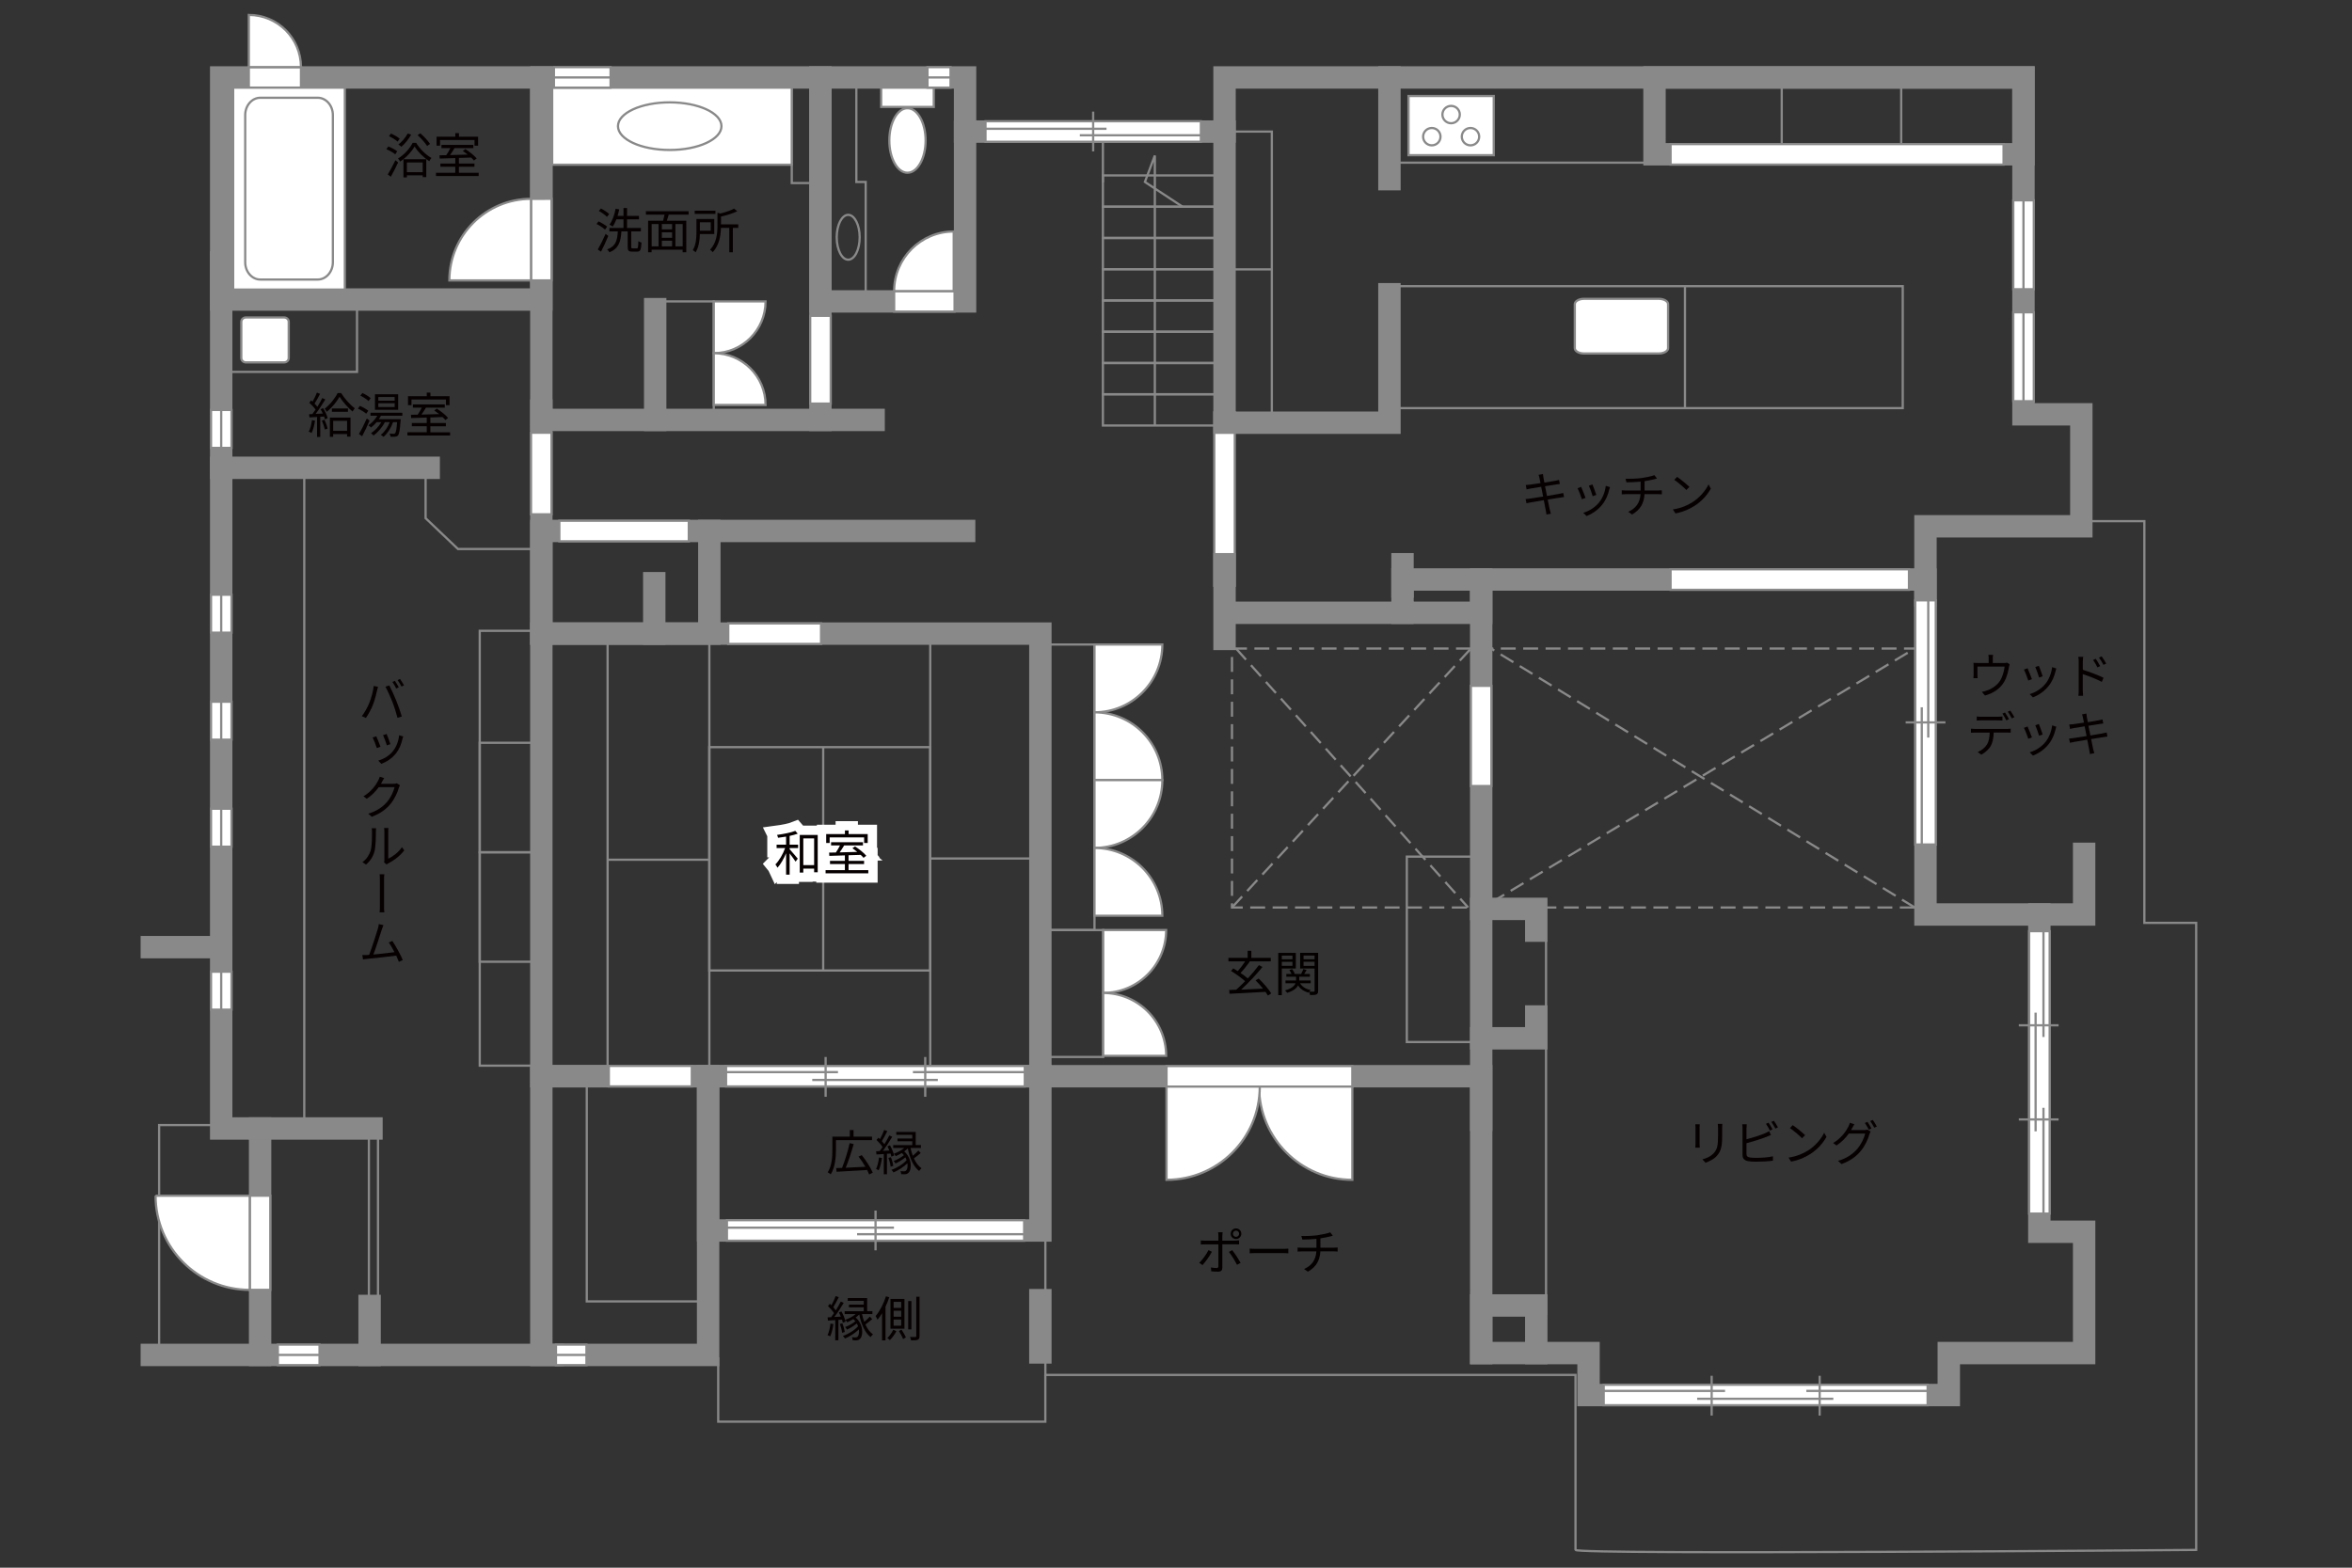<?xml version="1.0" encoding="UTF-8"?><svg xmlns="http://www.w3.org/2000/svg" viewBox="0 0 630 420"><rect x="0" y="0" width="630" height="420" fill="#333333" stroke="none"/><defs><style>.cls-1,.cls-2,.cls-3,.cls-4,.cls-5,.cls-6{fill:none;}.cls-7{fill:#040000;}.cls-8{fill:#060001;}.cls-2{stroke-dasharray:0 0 4 2;}.cls-2,.cls-9,.cls-10,.cls-4,.cls-5{stroke-width:.6px;}.cls-2,.cls-10,.cls-5,.cls-6{stroke:#898989;}.cls-9,.cls-10{fill:#fff;}.cls-9,.cls-4{stroke:#888988;}.cls-3{stroke:#fff;stroke-width:5px;}.cls-6{stroke-linecap:square;stroke-width:6px;}</style></defs><g id="kan"><rect class="cls-5" x="176.88" y="80.75" width="14.31" height="30.75"/><rect class="cls-5" x="295.42" y="105.62" width="31.17" height="8.38"/><rect class="cls-5" x="295.42" y="97.25" width="31.17" height="8.38"/><rect class="cls-5" x="295.42" y="88.88" width="31.17" height="8.38"/><rect class="cls-5" x="295.42" y="80.5" width="31.17" height="8.38"/><rect class="cls-5" x="295.42" y="72.12" width="31.17" height="8.38"/><rect class="cls-5" x="295.42" y="63.75" width="31.17" height="8.38"/><rect class="cls-5" x="295.42" y="55.38" width="31.17" height="8.38"/><rect class="cls-5" x="295.42" y="47" width="31.17" height="8.38"/><line class="cls-5" x1="295.42" y1="48.83" x2="295.42" y2="35.25"/><polyline class="cls-5" points="309.33 114 309.33 41.67 306.67 48.75 316.75 55.38"/><rect class="cls-5" x="326.17" y="35.25" width="14.5" height="78"/><line class="cls-5" x1="340.67" y1="72.17" x2="326.17" y2="72.17"/><line class="cls-5" x1="441.17" y1="43.58" x2="370.33" y2="43.58"/><rect class="cls-5" x="374.33" y="76.67" width="135.33" height="32.67"/><line class="cls-5" x1="451.33" y1="76.67" x2="451.33" y2="109.33"/><rect class="cls-5" x="376.83" y="229.5" width="19.92" height="49.67"/><line class="cls-5" x1="414.12" y1="251.88" x2="414.12" y2="352.33"/><path class="cls-5" d="m558.88,139.62h15.5v107.62h13.88v168s-166.25,1.38-166.25,0v-46.88h-142v-36.12"/><polyline class="cls-5" points="280 368.38 280 380.88 192.38 380.88 192.38 363.67"/><rect class="cls-5" x="157.17" y="288.33" width="32.5" height="60.33"/><line class="cls-5" x1="162.75" y1="169.75" x2="162.75" y2="288.33"/><rect class="cls-5" x="190" y="169.75" width="59.17" height="118.58"/><rect class="cls-5" x="190" y="200.17" width="59.17" height="59.83"/><line class="cls-5" x1="220.5" y1="200.17" x2="220.5" y2="260"/><line class="cls-5" x1="249.17" y1="230" x2="278.67" y2="230"/><line class="cls-5" x1="190" y1="230.33" x2="162.75" y2="230.33"/><rect class="cls-5" x="278.67" y="249.17" width="16.83" height="34"/><rect class="cls-5" x="278.67" y="172.67" width="14.5" height="76.5"/><rect class="cls-2" x="330" y="173.75" width="185.75" height="69.38"/><line class="cls-2" x1="330" y1="243.12" x2="394" y2="173.75"/><line class="cls-2" x1="331.08" y1="173.75" x2="393.25" y2="243.12"/><line class="cls-2" x1="399.5" y1="241.75" x2="512.88" y2="173.75"/><line class="cls-2" x1="512.88" y1="243.12" x2="399.38" y2="173.75"/><rect class="cls-5" x="128.5" y="169" width="16.5" height="116.5"/><rect class="cls-5" x="128.5" y="228.33" width="16.33" height="29.33"/><rect class="cls-5" x="128.5" y="199" width="16.33" height="29.33"/><line class="cls-5" x1="81.5" y1="125.33" x2="81.5" y2="302.33"/><polyline class="cls-5" points="58.33 301.42 42.62 301.42 42.62 364.5"/><rect class="cls-5" x="98.81" y="303.56" width="2.44" height="44.06"/><polyline class="cls-5" points="114 126.75 114 138.83 122.67 147.08 143.33 147.08"/><rect class="cls-5" x="59.25" y="80.25" width="36.38" height="19.38"/><rect class="cls-5" x="212.08" y="21.92" width="7.67" height="27.12"/><rect class="cls-5" x="477.25" y="20.75" width="32" height="20.58"/></g><g id="_外壁"><polygon class="cls-10" points="325.25 156.92 325.25 110.5 330.75 110.5 330.75 156.92 325.25 156.92 325.25 156.92"/><rect class="cls-6" x="59.25" y="20.75" width="85.75" height="59.5"/><rect class="cls-6" x="145" y="20.75" width="74.75" height="91.75"/><rect class="cls-6" x="219.75" y="20.75" width="38.75" height="60"/><line class="cls-6" x1="219.75" y1="112.5" x2="234" y2="112.5"/><line class="cls-6" x1="145" y1="110" x2="145" y2="169.75"/><rect class="cls-6" x="145" y="142.25" width="45" height="27.5"/><line class="cls-6" x1="190" y1="142.25" x2="258.25" y2="142.25"/><line class="cls-6" x1="175.25" y1="156.25" x2="175.25" y2="169.75"/><rect class="cls-6" x="145" y="169.75" width="133.67" height="118.58"/><rect class="cls-6" x="189.67" y="288.33" width="89" height="41.33"/><rect class="cls-6" x="145" y="288.33" width="44.67" height="74.67"/><line class="cls-6" x1="278.67" y1="348.33" x2="278.67" y2="362.33"/><line class="cls-6" x1="148" y1="363" x2="40.67" y2="363"/><polyline class="cls-6" points="69.67 363 69.67 302.33 59.25 302.33 59.25 70.33"/><line class="cls-6" x1="114.83" y1="125.33" x2="59.25" y2="125.33"/><line class="cls-6" x1="40.67" y1="253.75" x2="59.25" y2="253.75"/><line class="cls-6" x1="99" y1="349.88" x2="99" y2="363"/><line class="cls-6" x1="69.67" y1="302.33" x2="99.5" y2="302.33"/><polyline class="cls-6" points="268.5 288.33 396.75 288.33 396.75 362.5"/><rect class="cls-6" x="396.75" y="349.75" width="14.75" height="12.75"/><polyline class="cls-6" points="411.5 362.5 425.5 362.5 425.5 373.75 522 373.75 522 362.5 558.25 362.5 558.25 330 546.25 330 546.25 245 558.25 245 558.25 228.75"/><polyline class="cls-6" points="546.25 245 515.75 245 515.75 155.25 396.75 155.25 396.75 300"/><rect class="cls-6" x="375.67" y="155.25" width="21.08" height="8.92"/><line class="cls-6" x1="375.67" y1="157.17" x2="375.67" y2="151.17"/><polyline class="cls-6" points="396.75 243.5 411.5 243.5 411.5 249.33"/><polyline class="cls-6" points="396.75 278.17 411.5 278.17 411.5 272.33"/><polyline class="cls-6" points="375.67 164.17 328 164.17 328 148.17 328 171.17"/><polyline class="cls-6" points="328 35.25 328 20.75 542 20.75 542 111 557.5 111 557.5 141 515.75 141 515.75 159.5"/><rect class="cls-6" x="443.17" y="20.75" width="98.83" height="20.58"/><line class="cls-6" x1="372.17" y1="48" x2="372.17" y2="20.75"/><polyline class="cls-6" points="372.17 78.83 372.17 113.25 328 113.25 328 35.25 258.5 35.25"/><line class="cls-6" x1="175.5" y1="82.83" x2="175.5" y2="112.5"/></g><g id="_建距"><path class="cls-10" d="m191.19,94.62v-13.87h13.87c0,7.66-6.21,13.87-13.87,13.87Z"/><path class="cls-10" d="m191.19,94.62v13.87h13.87c0-7.66-6.21-13.87-13.87-13.87Z"/><path class="cls-10" d="m295.5,266.02v-16.86h16.86c0,9.31-7.55,16.86-16.86,16.86Z"/><path class="cls-10" d="m295.5,266.02v16.85h16.86c0-9.31-7.55-16.85-16.86-16.85Z"/><path class="cls-10" d="m293.17,190.84v-18.17h18.17c0,10.03-8.13,18.17-18.17,18.17Z"/><path class="cls-10" d="m293.17,190.84v18.16h18.17c0-10.03-8.13-18.16-18.17-18.16Z"/><path class="cls-10" d="m293.17,227.17v-18.17h18.17c0,10.03-8.13,18.17-18.17,18.17Z"/><path class="cls-10" d="m293.17,227.17v18.17h18.17c0-10.03-8.13-18.17-18.17-18.17Z"/><polygon class="cls-10" points="219.75 84.61 217.02 84.61 217.02 108.13 222.52 108.13 222.52 84.61 219.75 84.61"/><line class="cls-1" x1="219.75" y1="108.13" x2="219.75" y2="84.61"/><polygon class="cls-10" points="145 53.27 147.73 53.26 147.73 75.12 142.23 75.12 142.23 53.27 145 53.27"/><line class="cls-1" x1="145" y1="75.12" x2="145" y2="53.27"/><path class="cls-10" d="m142.23,53.27v21.86h-21.87c0-12.07,9.79-21.86,21.87-21.86"/><polygon class="cls-10" points="145 115.93 147.73 115.93 147.73 137.79 142.23 137.79 142.23 115.93 145 115.93"/><line class="cls-1" x1="145" y1="137.79" x2="145" y2="115.93"/><polygon class="cls-10" points="195.07 169.75 195.07 167.02 219.93 167.02 219.93 172.52 195.07 172.52 195.07 169.75"/><line class="cls-1" x1="219.93" y1="169.75" x2="195.07" y2="169.75"/><polygon class="cls-10" points="396.75 183.74 399.48 183.74 399.48 210.59 393.98 210.59 393.98 183.74 396.75 183.74"/><line class="cls-1" x1="396.75" y1="210.59" x2="396.75" y2="183.74"/><polygon class="cls-10" points="447.47 155.25 447.47 152.52 511.33 152.52 511.33 158.02 447.47 158.02 447.47 155.25"/><line class="cls-1" x1="511.33" y1="155.25" x2="447.47" y2="155.25"/><polygon class="cls-10" points="447.47 41.33 447.47 38.6 536.67 38.6 536.67 44.1 447.47 44.1 447.47 41.33"/><line class="cls-1" x1="536.67" y1="41.33" x2="447.47" y2="41.33"/><polygon class="cls-10" points="149.82 142.25 149.82 139.52 184.5 139.52 184.5 145.02 149.82 145.02 149.82 142.25"/><line class="cls-1" x1="184.5" y1="142.25" x2="149.82" y2="142.25"/><polygon class="cls-10" points="80.62 20.75 80.62 23.48 66.65 23.48 66.65 17.98 80.62 17.98 80.62 20.75"/><path class="cls-10" d="m80.62,17.98h-13.97V4c7.72,0,13.97,6.26,13.97,13.98"/><polygon class="cls-10" points="239.5 80.75 239.5 83.48 255.69 83.48 255.69 77.98 239.5 77.98 239.5 80.75"/><path class="cls-10" d="m239.5,77.98h15.96v-15.96c-8.81,0-15.96,7.14-15.96,15.96"/><rect class="cls-10" x="62.45" y="23.48" width="29.92" height="54.1"/><path class="cls-5" d="m69.72,26.19c-2.23,0-4.04,2.09-4.04,4.63v39.45c0,2.54,1.81,4.62,4.04,4.62h15.4c2.22,0,4.04-2.08,4.04-4.62V30.82c0-2.54-1.81-4.63-4.04-4.63h-15.4Z"/><path class="cls-10" d="m421.82,93.27c0,.8,1.1,1.43,2.45,1.43h20.08c1.35,0,2.46-.64,2.46-1.43v-11.77c0-.79-1.11-1.44-2.46-1.44h-20.08c-1.35,0-2.45.65-2.45,1.44v11.77Z"/><path class="cls-10" d="m64.63,95.91c0,.65.56,1.18,1.25,1.18h10.21c.69,0,1.25-.52,1.25-1.18v-9.68c0-.65-.56-1.18-1.25-1.18h-10.21c-.69,0-1.25.53-1.25,1.18v9.68Z"/><rect class="cls-10" x="377.28" y="25.72" width="22.83" height="15.86"/><path class="cls-10" d="m385.85,36.61c0-1.28-1.04-2.32-2.33-2.32s-2.33,1.04-2.33,2.32,1.04,2.33,2.33,2.33,2.33-1.04,2.33-2.33Z"/><path class="cls-10" d="m396.21,36.61c0-1.28-1.05-2.32-2.33-2.32s-2.33,1.04-2.33,2.32,1.04,2.33,2.33,2.33,2.33-1.04,2.33-2.33Z"/><path class="cls-10" d="m391.02,30.69c0-1.28-1.04-2.32-2.33-2.32s-2.33,1.04-2.33,2.32,1.05,2.33,2.33,2.33,2.33-1.04,2.33-2.33Z"/><polygon class="cls-10" points="263.97 35.25 263.97 37.98 321.67 37.98 321.67 32.48 263.97 32.48 263.97 35.25"/><line class="cls-5" x1="292.81" y1="29.9" x2="292.81" y2="40.56"/><line class="cls-5" x1="296.39" y1="34.5" x2="263.97" y2="34.5"/><line class="cls-5" x1="321.67" y1="36.24" x2="289.24" y2="36.24"/><rect class="cls-10" x="236.03" y="23.48" width="14.09" height="5.17"/><path class="cls-10" d="m247.93,37.64c0-4.77-2.17-8.65-4.86-8.65s-4.86,3.88-4.86,8.65,2.17,8.64,4.86,8.64,4.86-3.87,4.86-8.64Z"/><path class="cls-4" d="m227.2,69.58c1.7,0,3.07-2.69,3.07-6.01s-1.38-6.01-3.07-6.01-3.08,2.69-3.08,6.01,1.38,6.01,3.08,6.01Z"/><rect class="cls-10" x="147.9" y="23.48" width="64.18" height="20.65"/><path class="cls-5" d="m165.53,33.8c0-3.52,6.2-6.38,13.86-6.38s13.86,2.86,13.86,6.38-6.21,6.38-13.86,6.38-13.86-2.86-13.86-6.38Z"/><polygon class="cls-10" points="542 83.67 539.27 83.67 539.27 107.49 544.77 107.49 544.77 83.67 542 83.67"/><line class="cls-5" x1="542" y1="107.49" x2="542" y2="83.67"/><polygon class="cls-10" points="542 53.67 539.27 53.67 539.27 77.49 544.77 77.49 544.77 53.67 542 53.67"/><line class="cls-5" x1="542" y1="77.49" x2="542" y2="53.67"/><polygon class="cls-10" points="312.46 288.33 312.46 285.6 362.23 285.6 362.23 291.11 312.46 291.11 312.46 288.33"/><path class="cls-10" d="m337.25,291.11h24.98v24.98c-13.8,0-24.98-11.18-24.98-24.98"/><path class="cls-10" d="m337.44,291.11h-24.98v24.98c13.8,0,24.98-11.18,24.98-24.98"/><polygon class="cls-10" points="69.67 320.34 72.4 320.34 72.4 345.57 66.9 345.57 66.9 320.34 69.67 320.34"/><line class="cls-1" x1="69.67" y1="345.57" x2="69.67" y2="320.34"/><path class="cls-9" d="m41.67,320.34h25.22v25.23c-13.93,0-25.22-11.29-25.22-25.23"/><polygon class="cls-10" points="185.31 288.33 185.31 291.06 163.08 291.06 163.08 285.56 185.31 285.56 185.31 288.33"/><polygon class="cls-10" points="515.75 160.84 513.02 160.84 513.02 226.25 518.52 226.25 518.52 160.84 515.75 160.84"/><line class="cls-5" x1="521.1" y1="193.54" x2="510.44" y2="193.54"/><line class="cls-5" x1="516.5" y1="197.6" x2="516.5" y2="160.84"/><line class="cls-5" x1="514.76" y1="226.25" x2="514.76" y2="189.49"/><polygon class="cls-10" points="194.71 329.67 194.71 332.4 274.33 332.4 274.33 326.9 194.71 326.9 194.71 329.67"/><line class="cls-5" x1="234.52" y1="324.32" x2="234.52" y2="334.98"/><line class="cls-5" x1="239.45" y1="328.91" x2="194.71" y2="328.91"/><line class="cls-5" x1="274.33" y1="330.66" x2="229.58" y2="330.66"/><polygon class="cls-10" points="546.25 249.47 543.52 249.47 543.52 325.14 549.02 325.14 549.02 249.47 546.25 249.47"/><line class="cls-5" x1="547.36" y1="296.79" x2="547.36" y2="325.14"/><line class="cls-5" x1="547.36" y1="249.47" x2="547.36" y2="277.82"/><line class="cls-5" x1="545.25" y1="271.3" x2="545.25" y2="303.1"/><line class="cls-5" x1="551.41" y1="274.69" x2="540.75" y2="274.69"/><line class="cls-5" x1="551.41" y1="299.91" x2="540.75" y2="299.91"/><polygon class="cls-10" points="429.56 373.75 429.56 376.48 516.33 376.48 516.33 370.98 429.56 370.98 429.56 373.75"/><line class="cls-5" x1="483.83" y1="372.64" x2="516.33" y2="372.64"/><line class="cls-5" x1="429.56" y1="372.64" x2="462.07" y2="372.64"/><line class="cls-5" x1="454.6" y1="374.75" x2="491.07" y2="374.75"/><line class="cls-5" x1="458.48" y1="368.59" x2="458.48" y2="379.25"/><line class="cls-5" x1="487.41" y1="368.59" x2="487.41" y2="379.25"/><polygon class="cls-10" points="194.48 288.34 194.48 291.07 274.5 291.07 274.5 285.57 194.48 285.57 194.48 288.34"/><line class="cls-5" x1="244.53" y1="287.23" x2="274.5" y2="287.23"/><line class="cls-5" x1="194.48" y1="287.23" x2="224.46" y2="287.23"/><line class="cls-5" x1="217.57" y1="289.33" x2="251.2" y2="289.33"/><line class="cls-5" x1="221.15" y1="283.18" x2="221.15" y2="293.84"/><line class="cls-5" x1="247.83" y1="283.18" x2="247.83" y2="293.84"/><polygon class="cls-10" points="148.92 363 148.92 365.73 157.09 365.73 157.09 360.23 148.92 360.23 148.92 363"/><line class="cls-5" x1="157.09" y1="363" x2="148.92" y2="363"/><polygon class="cls-10" points="59.25 260.33 56.52 260.33 56.52 270.5 62.02 270.5 62.02 260.33 59.25 260.33"/><line class="cls-5" x1="59.25" y1="270.5" x2="59.25" y2="260.33"/><polygon class="cls-10" points="59.25 216.66 56.52 216.66 56.52 226.84 62.02 226.84 62.02 216.66 59.25 216.66"/><line class="cls-5" x1="59.25" y1="226.84" x2="59.25" y2="216.66"/><polygon class="cls-10" points="59.25 188 56.52 188 56.52 198.17 62.02 198.17 62.02 188 59.25 188"/><line class="cls-5" x1="59.25" y1="198.17" x2="59.25" y2="188"/><polygon class="cls-10" points="59.25 159.33 56.52 159.33 56.52 169.5 62.02 169.5 62.02 159.33 59.25 159.33"/><line class="cls-5" x1="59.25" y1="169.5" x2="59.25" y2="159.33"/><polygon class="cls-10" points="59.25 109.83 56.52 109.83 56.52 120 62.02 120 62.02 109.83 59.25 109.83"/><line class="cls-5" x1="59.25" y1="120" x2="59.25" y2="109.83"/><polygon class="cls-10" points="248.43 20.75 248.43 23.48 254.61 23.48 254.61 17.98 248.43 17.98 248.43 20.75"/><line class="cls-5" x1="254.61" y1="20.75" x2="248.43" y2="20.75"/><polygon class="cls-10" points="148.37 20.75 148.37 23.48 163.55 23.48 163.55 17.98 148.37 17.98 148.37 20.75"/><line class="cls-5" x1="163.55" y1="20.75" x2="148.37" y2="20.75"/><polygon class="cls-10" points="74.42 363 74.42 365.73 85.59 365.73 85.59 360.23 74.42 360.23 74.42 363"/><line class="cls-5" x1="85.59" y1="363" x2="74.42" y2="363"/><polyline class="cls-4" points="231.88 78.25 231.88 48.75 229.38 48.75 229.38 23"/></g><g id="_文字"><path class="cls-8" d="m100.09,183.77l1.16.23c-.09.27-.18.65-.23.92-.18.81-.62,2.67-1.14,3.94-.46,1.16-1.16,2.46-1.86,3.48l-1.1-.47c.81-1.05,1.51-2.38,1.95-3.43.55-1.31,1.08-3.22,1.24-4.68Zm3.15.21l1.04-.35c.48.92,1.3,2.67,1.83,4,.51,1.24,1.18,3.17,1.52,4.32l-1.16.36c-.33-1.29-.87-3-1.4-4.34-.51-1.3-1.29-3.06-1.83-3.99Zm3.58.16l-.7.31c-.23-.51-.66-1.27-1-1.75l.66-.29c.31.46.77,1.24,1.04,1.73Zm1.4-.52l-.68.31c-.29-.55-.69-1.26-1.05-1.73l.66-.3c.34.47.82,1.26,1.07,1.72Z"/><path class="cls-8" d="m101.93,200.06l-.99.36c-.19-.66-.87-2.38-1.12-2.83l.96-.34c.26.53.9,2.15,1.14,2.81Zm5.88-2.11c-.34,1.42-.81,2.68-1.69,3.83-1.16,1.47-2.6,2.34-3.98,2.86l-.82-.86c1.42-.43,2.91-1.25,3.93-2.55.9-1.1,1.51-2.68,1.66-4.24l1.1.31c-.09.26-.16.47-.21.64Zm-3.24,1.42l-.95.32c-.18-.64-.74-2.17-1.01-2.73l.95-.32c.21.52.86,2.18,1.01,2.73Z"/><path class="cls-8" d="m102.35,209.45c-.09.17-.18.35-.3.53h3.42c.34,0,.62-.04.82-.12l.84.51c-.1.17-.22.47-.29.68-.35,1.26-1.12,2.96-2.24,4.34-1.16,1.4-2.67,2.56-5.03,3.43l-.92-.83c2.31-.69,3.89-1.82,5.04-3.16.98-1.16,1.74-2.79,2-3.94h-4.24c-.77,1.07-1.82,2.2-3.2,3.11l-.9-.65c2.17-1.3,3.42-3.15,3.97-4.26.13-.22.32-.69.4-1l1.18.38c-.21.34-.44.75-.57.99Z"/><path class="cls-8" d="m99.28,227.88c.36-1.16.36-3.68.36-5.08,0-.38-.03-.65-.08-.91h1.17c-.01.14-.05.53-.05.9,0,1.4-.01,4.04-.39,5.37-.36,1.35-1.18,2.59-2.25,3.47l-.96-.65c1.07-.77,1.82-1.88,2.2-3.09Zm3.68,2.44v-7.55c0-.48-.06-.84-.08-.94h1.17c-.01.09-.05.46-.05.94v7.28c1.16-.53,2.72-1.68,3.67-3.09l.61.86c-1.09,1.47-2.83,2.77-4.3,3.5-.21.1-.35.21-.44.27l-.66-.55c.05-.2.09-.46.09-.72Z"/><path class="cls-8" d="m101.75,235.67c0-.36,0-1.01-.06-1.44h1.26c-.08.43-.08,1.08-.08,1.43v6.99c-.01.39-.01,1.2.08,1.78h-1.27c.08-.58.08-1.33.08-1.78v-6.98Z"/><path class="cls-8" d="m102.27,249.03c-.36,1.17-1.62,5.06-2.25,6.7,1.86-.18,4.26-.44,5.64-.64-.51-.99-1.07-1.98-1.53-2.59l.96-.42c.88,1.29,2.28,3.82,2.8,5.13l-1.05.48c-.17-.46-.42-1.04-.7-1.66-1.98.26-6.18.71-7.85.87-.33.04-.69.09-1.05.14l-.19-1.17c.38.01.82,0,1.18-.01.19-.01.4-.03.65-.04.69-1.74,1.98-5.79,2.34-7.02.16-.58.21-.88.23-1.22l1.26.26c-.13.31-.26.64-.43,1.18Z"/><path class="cls-8" d="m412.12,127.21l1.17-.21c.01.25.08.61.12.9.03.14.12.68.27,1.4,1.26-.21,2.46-.4,3-.51.38-.06.7-.16.92-.22l.22,1.09c-.2.03-.6.08-.94.13-.6.09-1.78.29-3.03.48.17.81.35,1.73.52,2.6,1.31-.21,2.55-.43,3.2-.55.51-.09.87-.17,1.16-.25l.21,1.09c-.27.03-.69.09-1.17.17-.71.12-1.92.31-3.2.51.26,1.27.47,2.31.53,2.61.09.38.2.82.31,1.18l-1.18.22c-.07-.44-.1-.83-.2-1.22-.05-.29-.26-1.34-.51-2.63-1.47.25-2.86.48-3.5.6-.51.09-.87.16-1.14.23l-.23-1.13c.3-.01.81-.06,1.14-.12.65-.09,2.07-.31,3.55-.55-.18-.88-.36-1.81-.52-2.61-1.24.2-2.37.38-2.86.47-.36.06-.66.13-1.05.22l-.22-1.17c.33-.01.66-.04,1.08-.09.51-.05,1.64-.22,2.86-.42-.14-.7-.23-1.21-.27-1.37-.06-.34-.16-.62-.25-.88Z"/><path class="cls-8" d="m424.71,133.38l-.99.36c-.2-.68-.9-2.47-1.16-2.93l.96-.38c.26.56.94,2.26,1.18,2.94Zm6.34-2.21c-.35,1.43-.91,2.82-1.85,3.99-1.2,1.53-2.78,2.54-4.24,3.09l-.86-.87c1.51-.44,3.16-1.43,4.23-2.77.92-1.13,1.6-2.78,1.79-4.45l1.12.35c-.09.27-.14.48-.2.65Zm-3.48,1.43l-.96.34c-.14-.58-.74-2.24-1.01-2.82l.95-.33c.22.52.86,2.24,1.03,2.81Z"/><path class="cls-8" d="m439.79,128.05c1.18-.17,2.72-.48,3.35-.75l.69.9c-.29.08-.55.14-.73.2-.65.17-1.65.36-2.59.51v2.5h3.59c.29,0,.75-.03,1.03-.05v1.08c-.29-.03-.68-.05-1-.05h-3.63c-.14,2.43-1.09,4.15-3.33,5.45l-1.03-.72c2.05-.95,3.13-2.4,3.29-4.73h-3.86c-.42,0-.86.03-1.17.05v-1.08c.3.03.75.05,1.14.05h3.91v-2.37c-1.31.13-2.78.17-3.78.18l-.26-.96c.99.04,2.96-.01,4.37-.2Z"/><path class="cls-8" d="m453.3,134.57c2-1.26,3.59-3.19,4.34-4.78l.62,1.11c-.88,1.62-2.4,3.39-4.37,4.63-1.3.82-2.94,1.61-5.11,2.02l-.69-1.07c2.28-.34,3.96-1.13,5.2-1.9Zm-.77-4.12l-.82.82c-.65-.68-2.28-2.07-3.24-2.72l.74-.79c.92.61,2.59,1.96,3.32,2.69Z"/><path class="cls-8" d="m105.87,41.35c-.51-.44-1.52-1.03-2.37-1.38l.53-.73c.82.32,1.86.87,2.38,1.3l-.55.81Zm-2.01,5.4c.58-.92,1.42-2.47,2.05-3.82l.73.58c-.57,1.27-1.31,2.7-1.95,3.83l-.83-.6Zm2.64-8.81c-.48-.46-1.48-1.08-2.3-1.46l.52-.7c.82.35,1.85.92,2.34,1.39l-.56.77Zm4.98.34c.98,1.62,2.6,3.22,4.08,4.03-.19.23-.43.6-.57.87-1.47-.92-3.07-2.51-3.94-3.94-.78,1.39-2.27,3.03-3.89,4.04-.1-.26-.35-.6-.55-.82,1.64-.96,3.19-2.7,3.91-4.19h.95Zm-1.33-2.22c-.68,1.21-1.69,2.46-2.63,3.26-.18-.17-.57-.46-.82-.6.98-.73,1.91-1.85,2.51-2.95l.94.29Zm-2.08,6.6h6.11v4.78h-.96v-.46h-4.23v.55h-.92v-4.88Zm.92.87v2.6h4.23v-2.6h-4.23Zm5.41-4.42c-.49-.81-1.59-2.04-2.55-2.92l.74-.48c.97.86,2.09,2.04,2.6,2.85l-.79.56Z"/><path class="cls-8" d="m128.22,46.29v.87h-11.44v-.87h5.17v-1.62h-3.99v-.86h3.99v-1.46c-1.57.05-3.03.09-4.17.13l-.05-.88c.53-.01,1.14-.01,1.81-.03.38-.56.79-1.27,1.1-1.89h-2.39v-.86h8.54v.86h-5.04c-.36.61-.79,1.29-1.2,1.86,1.46-.04,3.09-.08,4.72-.13-.43-.35-.88-.69-1.3-.98l.69-.48c1.09.69,2.41,1.74,3.02,2.5l-.73.55c-.19-.23-.45-.51-.77-.79-1.08.04-2.18.08-3.25.1v1.5h4.16v.86h-4.16v1.62h5.29Zm-10.36-7.27h-.92v-2.39h5.02v-.96h.98v.96h5.12v2.39h-.96v-1.5h-9.23v1.5Z"/><path class="cls-8" d="m162.06,61.51c-.48-.47-1.47-1.11-2.27-1.51l.53-.69c.79.38,1.81.96,2.31,1.42l-.57.78Zm.87,1.7c-.55,1.37-1.3,2.99-1.94,4.21l-.86-.58c.6-1.03,1.46-2.73,2.09-4.19l.7.56Zm-.35-5.11c-.46-.49-1.4-1.16-2.18-1.59l.57-.65c.78.39,1.74,1.01,2.21,1.5l-.6.74Zm7.98,8.45c.33,0,.39-.27.43-1.95.21.17.58.34.84.4-.09,1.91-.31,2.42-1.18,2.42h-1.31c-.96,0-1.21-.29-1.21-1.29v-4.13h-1.68c-.18,2.77-.69,4.58-3.22,5.6-.1-.23-.38-.6-.6-.77,2.33-.86,2.72-2.42,2.86-4.84h-2.26v-.92h3.78v-2.31h-1.9c-.3.74-.62,1.42-1,1.94-.19-.14-.61-.42-.85-.52.78-1.03,1.33-2.64,1.64-4.26l.96.18c-.12.6-.26,1.18-.44,1.74h1.59v-2.12h.95v2.12h3.2v.92h-3.2v2.31h3.71v.92h-2.59v4.12c0,.36.05.43.38.43h1.1Z"/><path class="cls-8" d="m179.13,57.51c-.16.55-.34,1.13-.51,1.62h5.21v8.46h-.98v-.69h-8.31v.69h-.94v-8.46h4.02c.14-.49.27-1.09.38-1.62h-4.98v-.92h11.43v.92h-5.33Zm-4.58,8.5h1.85v-5.98h-1.85v5.98Zm5.47-5.98h-2.74v1.43h2.74v-1.43Zm0,2.22h-2.74v1.46h2.74v-1.46Zm-2.74,3.76h2.74v-1.51h-2.74v1.51Zm5.58-5.98h-1.95v5.98h1.95v-5.98Z"/><path class="cls-8" d="m187.47,62.69c-.04,1.57-.26,3.55-1.16,4.9-.14-.16-.55-.47-.74-.58.88-1.4.98-3.38.98-4.85v-3.5h4.77v4.03h-3.85Zm4.17-5.38h-5.56v-.87h5.56v.87Zm-4.17,2.24v2.26h2.91v-2.26h-2.91Zm10.27,1.5h-1.43v6.54h-.96v-6.54h-2.24c-.05,2.03-.44,4.64-2.2,6.51-.14-.21-.48-.53-.71-.65,1.79-1.91,1.98-4.5,1.98-6.46v-3.45l.77.2c1.38-.35,2.83-.83,3.68-1.31l.86.71c-1.17.57-2.83,1.07-4.36,1.43v2.08h4.62v.94Z"/><path class="cls-8" d="m84.38,112.7c-.18,1.22-.49,2.47-.92,3.3-.16-.12-.55-.3-.75-.36.43-.79.7-1.95.85-3.09l.83.16Zm2.18-3.33c.53.83,1.05,1.95,1.22,2.65l-.73.33c-.05-.22-.13-.48-.23-.75l-1.03.06v5.41h-.86v-5.36c-.74.04-1.44.08-2.04.12l-.08-.86.86-.04c.27-.35.57-.77.86-1.2-.4-.57-1.08-1.3-1.68-1.83l.49-.64c.13.1.25.22.38.34.44-.73.9-1.7,1.17-2.42l.84.34c-.44.86-.99,1.88-1.47,2.61.29.29.55.59.75.85.51-.81.98-1.64,1.31-2.33l.82.36c-.74,1.23-1.73,2.76-2.59,3.87l1.92-.08c-.18-.4-.39-.82-.61-1.17l.68-.27Zm.36,3.08c.35.74.7,1.73.83,2.37l-.74.25c-.13-.65-.46-1.62-.79-2.38l.7-.23Zm4.46-7.15c.91,1.46,2.35,3.13,3.65,4.07-.19.25-.44.6-.6.88-1.26-1.04-2.7-2.7-3.48-3.96-.7,1.27-2.02,2.92-3.42,4.04-.13-.26-.36-.61-.57-.82,1.4-1.07,2.81-2.83,3.47-4.21h.95Zm-3.03,6.57h5.54v5.11h-.92v-.69h-3.73v.74h-.88v-5.16Zm4.85-2.44v.9h-4.3v-.9h4.3Zm-3.96,3.32v2.69h3.73v-2.69h-3.73Z"/><path class="cls-8" d="m98.08,110.83c-.46-.43-1.42-1-2.22-1.37l.55-.71c.78.32,1.75.86,2.24,1.29l-.56.79Zm.91,1.87c-.57,1.36-1.33,2.96-1.99,4.17l-.86-.6c.61-.99,1.47-2.68,2.11-4.15l.74.57Zm-.27-5.25c-.46-.46-1.4-1.08-2.2-1.46l.55-.7c.78.35,1.75.92,2.21,1.39l-.56.77Zm3.32,3.94c-.17.31-.35.62-.56.92h5.86s-.01.26-.04.4c-.18,2.59-.38,3.58-.7,3.95-.21.23-.43.3-.74.34-.26.03-.75.03-1.27-.01-.01-.25-.1-.61-.23-.83.47.05.91.05,1.08.05.19,0,.3-.01.4-.14.21-.22.38-1,.53-2.98h-1.08c-.56,1.6-1.48,3-2.55,3.94-.16-.14-.52-.42-.73-.55,1.04-.79,1.86-2.02,2.38-3.39h-1.29c-.74,1.43-1.89,2.73-3.04,3.59-.14-.17-.47-.47-.68-.62,1.08-.71,2.09-1.78,2.76-2.96h-1.26c-.47.56-.99,1.05-1.5,1.44-.14-.17-.48-.46-.69-.6.91-.62,1.78-1.55,2.37-2.55h-1.83v-.81h8.54v.81h-5.73Zm4.61-1.61h-6.21v-4.16h6.21v4.16Zm-.94-3.42h-4.37v.99h4.37v-.99Zm0,1.68h-4.37v1.01h4.37v-1.01Z"/><path class="cls-8" d="m120.57,115.81v.87h-11.44v-.87h5.17v-1.62h-3.99v-.86h3.99v-1.46c-1.57.05-3.03.09-4.17.13l-.05-.88c.53-.01,1.14-.01,1.81-.03.38-.56.79-1.27,1.1-1.88h-2.39v-.86h8.54v.86h-5.04c-.36.61-.79,1.29-1.2,1.86,1.46-.04,3.09-.08,4.72-.13-.43-.35-.88-.69-1.3-.98l.69-.48c1.09.69,2.41,1.74,3.02,2.5l-.73.55c-.19-.23-.45-.51-.77-.79-1.08.04-2.18.08-3.25.1v1.5h4.16v.86h-4.16v1.62h5.29Zm-10.36-7.27h-.92v-2.39h5.02v-.96h.98v.96h5.12v2.39h-.96v-1.5h-9.23v1.5Z"/><path class="cls-3" d="m211.52,226.3h2.26v.9h-2.26v.34c.49.52,1.85,2.11,2.17,2.51l-.59.79c-.3-.49-1.03-1.47-1.59-2.2v5.68h-.95v-5.72c-.64,1.51-1.48,2.98-2.31,3.87-.12-.26-.36-.65-.55-.88.99-.99,2.03-2.77,2.61-4.39h-2.29v-.9h2.54v-2.16c-.73.12-1.46.22-2.15.31-.05-.23-.16-.55-.27-.77,1.72-.23,3.74-.62,4.89-1.08l.65.75c-.6.22-1.37.43-2.17.6v2.34Zm7.51-2.61v10h-.96v-.98h-2.9v1.07h-.95v-10.09h4.81Zm-.96,8.09v-7.16h-2.9v7.16h2.9Z"/><path class="cls-3" d="m232.58,233.11v.87h-11.44v-.87h5.17v-1.62h-3.99v-.86h3.99v-1.46c-1.57.05-3.03.09-4.17.13l-.05-.88c.53-.01,1.14-.01,1.81-.03.38-.56.79-1.27,1.1-1.89h-2.39v-.86h8.54v.86h-5.04c-.36.61-.79,1.29-1.2,1.86,1.46-.04,3.09-.08,4.72-.13-.43-.35-.88-.69-1.3-.98l.69-.48c1.09.69,2.41,1.74,3.02,2.5l-.73.55c-.19-.23-.45-.51-.77-.79-1.08.04-2.18.08-3.25.1v1.5h4.16v.86h-4.16v1.62h5.29Zm-10.36-7.27h-.92v-2.39h5.02v-.96h.98v.96h5.12v2.39h-.96v-1.5h-9.23v1.5Z"/><path class="cls-8" d="m211.52,226.3h2.26v.9h-2.26v.34c.49.52,1.85,2.11,2.17,2.51l-.59.79c-.3-.49-1.03-1.47-1.59-2.2v5.68h-.95v-5.72c-.64,1.51-1.48,2.98-2.31,3.87-.12-.26-.36-.65-.55-.88.99-.99,2.03-2.77,2.61-4.39h-2.29v-.9h2.54v-2.16c-.73.12-1.46.22-2.15.31-.05-.23-.16-.55-.27-.77,1.72-.23,3.74-.62,4.89-1.08l.65.75c-.6.22-1.37.43-2.17.6v2.34Zm7.51-2.61v10h-.96v-.98h-2.9v1.07h-.95v-10.09h4.81Zm-.96,8.09v-7.16h-2.9v7.16h2.9Z"/><path class="cls-8" d="m232.58,233.11v.87h-11.44v-.87h5.17v-1.62h-3.99v-.86h3.99v-1.46c-1.57.05-3.03.09-4.17.13l-.05-.88c.53-.01,1.14-.01,1.81-.03.38-.56.79-1.27,1.1-1.89h-2.39v-.86h8.54v.86h-5.04c-.36.61-.79,1.29-1.2,1.86,1.46-.04,3.09-.08,4.72-.13-.43-.35-.88-.69-1.3-.98l.69-.48c1.09.69,2.41,1.74,3.02,2.5l-.73.55c-.19-.23-.45-.51-.77-.79-1.08.04-2.18.08-3.25.1v1.5h4.16v.86h-4.16v1.62h5.29Zm-10.36-7.27h-.92v-2.39h5.02v-.96h.98v.96h5.12v2.39h-.96v-1.5h-9.23v1.5Z"/><path class="cls-8" d="m223.92,305.45v2.51c0,1.95-.2,4.78-1.4,6.66-.17-.16-.57-.44-.82-.53,1.16-1.78,1.26-4.32,1.26-6.12v-3.45h4.67v-1.77h1v1.77h4.95v.94h-9.66Zm8.89,9.2c-.13-.35-.31-.75-.53-1.2-2.99.2-6.1.36-8.2.48l-.1-.99c.47-.01,1-.04,1.57-.05.73-1.81,1.59-4.58,2.04-6.63l1.08.25c-.57,2.04-1.4,4.56-2.13,6.34,1.61-.08,3.46-.17,5.26-.26-.53-.94-1.2-1.91-1.83-2.73l.86-.39c1.16,1.46,2.43,3.42,2.95,4.71l-.96.47Z"/><path class="cls-8" d="m236.24,310.24c-.18,1.22-.47,2.46-.88,3.29-.14-.1-.52-.27-.7-.34.4-.79.65-1.96.79-3.09l.79.14Zm1.34-1.12v5.47h-.85v-5.42c-.71.05-1.38.09-1.96.13l-.09-.87c.29-.01.61-.03.95-.04.25-.33.51-.69.77-1.09-.38-.58-1.03-1.34-1.62-1.9l.52-.6c.13.12.27.26.4.39.42-.74.88-1.74,1.14-2.46l.83.31c-.44.9-1,1.96-1.46,2.68.26.29.49.57.68.82.51-.81.98-1.65,1.31-2.34l.79.35c-.7,1.21-1.66,2.69-2.5,3.78l1.74-.09c-.16-.39-.34-.78-.52-1.13l.68-.26c.49.86.95,1.99,1.11,2.72l-.74.31c-.04-.23-.12-.52-.22-.83l-.96.06Zm1.05.92c.31.73.57,1.69.64,2.31l-.71.22c-.05-.64-.3-1.6-.6-2.34l.68-.2Zm8-1.13c-.58.49-1.26,1.03-1.83,1.43.52,1.14,1.2,2.08,2.04,2.65-.19.17-.49.49-.64.73-1.55-1.18-2.52-3.46-3.04-6.06-.29.29-.61.57-.96.82,2.16,1.86,2.07,4.99,1.1,5.76-.33.29-.61.36-1.08.36-.23,0-.52-.01-.83-.03-.01-.21-.06-.56-.21-.81.35.04.62.05.87.05.27,0,.48-.01.66-.22.31-.27.48-1.03.34-1.92-.99.96-2.46,1.91-3.72,2.43-.13-.22-.35-.51-.55-.69,1.44-.48,3.16-1.55,4.06-2.6-.09-.25-.19-.49-.34-.74-.73.62-1.77,1.26-2.63,1.64-.09-.22-.33-.51-.51-.68.91-.31,2.05-.95,2.76-1.55-.17-.21-.35-.4-.56-.58-.53.33-1.09.61-1.62.85-.1-.17-.35-.49-.52-.66.99-.35,2.04-.88,2.78-1.53h-2.95v-.78h5.11v-1.03h-3.96v-.73h3.96v-1h-4.28v-.77h5.2v3.52h1.4v.78h-2.78c.16.73.35,1.43.6,2.08.52-.43,1.12-.99,1.5-1.4l.62.68Z"/><path class="cls-8" d="m223.24,354.74c-.18,1.22-.47,2.46-.88,3.29-.14-.1-.52-.27-.7-.34.4-.79.65-1.96.79-3.09l.79.14Zm1.34-1.12v5.47h-.85v-5.42c-.71.05-1.38.09-1.96.13l-.09-.87c.29-.01.61-.03.95-.04.25-.33.51-.69.77-1.09-.38-.58-1.03-1.34-1.62-1.9l.52-.6c.13.12.27.26.4.39.42-.74.88-1.74,1.14-2.46l.83.31c-.44.9-1,1.96-1.46,2.68.26.29.49.57.68.82.51-.81.98-1.65,1.31-2.34l.79.35c-.7,1.21-1.66,2.69-2.5,3.78l1.74-.09c-.16-.39-.34-.78-.52-1.13l.68-.26c.49.86.95,1.99,1.11,2.72l-.74.31c-.04-.23-.12-.52-.22-.83l-.96.06Zm1.05.92c.31.73.57,1.69.64,2.31l-.71.22c-.05-.64-.3-1.6-.6-2.34l.68-.2Zm8-1.13c-.58.49-1.26,1.03-1.83,1.43.52,1.14,1.2,2.08,2.04,2.65-.19.17-.49.49-.64.73-1.55-1.18-2.52-3.46-3.04-6.06-.29.29-.61.57-.96.82,2.16,1.86,2.07,4.99,1.1,5.76-.33.29-.61.36-1.08.36-.23,0-.52-.01-.83-.03-.01-.21-.06-.56-.21-.81.35.04.62.05.87.05.27,0,.48-.01.66-.22.31-.27.48-1.03.34-1.92-.99.96-2.46,1.91-3.72,2.43-.13-.22-.35-.51-.55-.69,1.44-.48,3.16-1.55,4.06-2.6-.09-.25-.19-.49-.34-.74-.73.62-1.77,1.26-2.63,1.64-.09-.22-.33-.51-.51-.68.91-.31,2.05-.95,2.76-1.55-.17-.21-.35-.4-.56-.58-.53.33-1.09.61-1.62.85-.1-.17-.35-.49-.52-.66.99-.35,2.04-.88,2.78-1.53h-2.95v-.78h5.11v-1.03h-3.96v-.73h3.96v-1h-4.28v-.77h5.2v3.52h1.4v.78h-2.78c.16.73.35,1.43.6,2.08.52-.43,1.12-.99,1.5-1.4l.62.68Z"/><path class="cls-8" d="m238.2,347.55c-.29.86-.62,1.72-1.01,2.54v9.01h-.92v-7.28c-.39.65-.79,1.23-1.22,1.74-.09-.23-.35-.74-.51-.98,1.12-1.3,2.14-3.28,2.77-5.28l.9.25Zm1.9,9.1c-.43.82-1.12,1.78-1.73,2.37-.16-.14-.49-.4-.69-.55.62-.56,1.27-1.51,1.59-2.22l.83.4Zm2.16-.68h-3.74v-7.97h3.74v7.97Zm-.87-7.18h-2.03v1.61h2.03v-1.61Zm0,2.37h-2.03v1.61h2.03v-1.61Zm0,2.37h-2.03v1.64h2.03v-1.64Zm.09,2.7c.44.66.95,1.53,1.17,2.08l-.75.44c-.2-.56-.69-1.47-1.12-2.15l.7-.38Zm2.65-.07h-.86v-7.6h.86v7.6Zm2.18-8.76v10.53c0,.56-.13.84-.47.99-.33.16-.9.18-1.81.18-.03-.25-.16-.66-.29-.91.66.03,1.24.01,1.43.01.18,0,.26-.06.26-.26v-10.54h.87Z"/><path class="cls-7" d="m339.61,266.7c-.17-.29-.38-.62-.64-.97-3.5.19-7.19.38-9.63.51l-.1-1.01c.56-.01,1.2-.04,1.88-.07.74-.65,1.57-1.44,2.39-2.29-.96-.87-2.52-1.98-3.77-2.74l.6-.69c.38.22.79.47,1.21.73.68-.75,1.44-1.77,1.98-2.61h-4.49v-.95h5.15v-1.89h.99v1.89h5.2v.95h-5.79l.16.07c-.73,1.03-1.66,2.21-2.47,3.04.73.49,1.43,1,1.94,1.46,1.12-1.2,2.18-2.46,2.99-3.56l.95.49c-1.62,2-3.83,4.36-5.71,6.07,1.79-.08,3.85-.17,5.86-.26-.62-.78-1.34-1.57-2-2.22l.83-.49c1.3,1.22,2.7,2.89,3.37,3.99l-.9.57Z"/><path class="cls-7" d="m343.34,259.47v7.14h-.95v-11.32h4.71v4.19h-3.76Zm0-3.46v1h2.85v-1h-2.85Zm2.85,2.74v-1.08h-2.85v1.08h2.85Zm6.88,6.69c0,.52-.1.81-.46.98-.32.16-.88.17-1.7.17-.03-.23-.14-.61-.26-.86-.05.08-.1.16-.13.22-1.27-.34-2.22-1.01-2.82-1.95-.38.73-1.2,1.46-2.92,1.99-.12-.18-.38-.48-.57-.65,1.83-.51,2.55-1.25,2.81-1.92h-2.69v-.74h2.83v-1.01h-2.61v-.73h1.39c-.13-.34-.35-.75-.58-1.05l.75-.25c.31.4.61.94.7,1.3h1.69c.22-.4.49-.94.62-1.33l.87.29c-.22.35-.46.73-.66,1.04h1.53v.73h-2.85v1.01h3.07v.74h-2.86c.55.92,1.52,1.56,2.85,1.82-.12.1-.26.27-.38.43.55.03,1.05.03,1.21.01.17,0,.22-.07.22-.25v-5.95h-3.87v-4.2h4.82v10.17Zm-3.9-9.44v1h2.95v-1h-2.95Zm2.95,2.77v-1.11h-2.95v1.11h2.95Z"/><path class="cls-7" d="m322.12,338.93l-.9-.6c.86-.81,1.98-2.35,2.48-3.41l.91.44c-.55,1.12-1.77,2.77-2.5,3.56Zm5.28-7.88v1.33h3.43c.31,0,.74-.03,1.07-.07v1.08c-.35-.03-.74-.03-1.05-.03h-3.44v6.29c0,.69-.34,1.04-1.12,1.04-.55,0-1.33-.04-1.85-.09l-.09-1.04c.56.1,1.16.16,1.5.16s.51-.16.51-.49v-5.86h-3.61c-.39,0-.75.01-1.1.04v-1.09c.36.04.69.07,1.1.07h3.61v-1.34c0-.29-.04-.73-.09-.92h1.22c-.04.18-.08.65-.08.94Zm4.9,7.28l-.96.53c-.51-1.01-1.48-2.64-2.17-3.46l.88-.47c.69.83,1.73,2.46,2.25,3.39Zm-1.23-9.23c.79,0,1.43.65,1.43,1.43s-.64,1.42-1.43,1.42-1.42-.62-1.42-1.42.64-1.43,1.42-1.43Zm0,2.26c.47,0,.84-.36.84-.83s-.38-.83-.84-.83-.82.38-.82.83.36.83.82.83Z"/><path class="cls-7" d="m336.56,334.58h7.12c.65,0,1.12-.04,1.4-.07v1.27c-.26-.01-.81-.07-1.39-.07h-7.14c-.71,0-1.4.03-1.81.07v-1.27c.39.03,1.08.07,1.81.07Z"/><path class="cls-7" d="m352.96,330.91c1.18-.17,2.72-.48,3.35-.75l.69.9c-.29.08-.55.14-.73.2-.65.17-1.65.36-2.59.51v2.5h3.59c.29,0,.75-.03,1.03-.05v1.08c-.29-.03-.68-.05-1-.05h-3.63c-.14,2.43-1.09,4.15-3.33,5.45l-1.03-.71c2.05-.95,3.13-2.4,3.29-4.73h-3.86c-.42,0-.86.03-1.17.05v-1.08c.3.03.75.05,1.14.05h3.91v-2.37c-1.31.13-2.78.17-3.78.18l-.26-.96c.99.04,2.96-.01,4.37-.2Z"/><path class="cls-8" d="m455.25,302.14v4.34c0,.33.03.75.05.99h-1.2c.03-.2.06-.61.06-1v-4.33c0-.23-.03-.69-.05-.94h1.18c-.03.25-.05.62-.05.94Zm6.05.09v2.11c0,3.12-.43,4.15-1.37,5.26-.85,1.01-2.15,1.57-3.09,1.9l-.84-.9c1.2-.3,2.3-.82,3.11-1.73.92-1.08,1.08-2.13,1.08-4.59v-2.05c0-.44-.03-.81-.07-1.13h1.22c-.03.33-.04.69-.04,1.13Z"/><path class="cls-8" d="m467.81,302.27v2.94c1.53-.38,3.59-1,4.94-1.59.39-.17.78-.36,1.14-.58l.46,1.04c-.36.16-.83.36-1.22.51-1.46.58-3.71,1.27-5.32,1.69v2.86c0,.66.27.83.91.96.4.07,1.08.1,1.72.1,1.38,0,3.37-.13,4.45-.42v1.18c-1.13.17-3.08.27-4.5.27-.77,0-1.55-.04-2.08-.13-1-.18-1.56-.64-1.56-1.69v-7.15c0-.31-.03-.75-.08-1.05h1.21c-.04.3-.06.69-.06,1.05Zm6.97.29l-.7.33c-.26-.53-.7-1.31-1.05-1.81l.69-.3c.32.47.79,1.26,1.07,1.78Zm1.46-.53l-.7.33c-.29-.57-.71-1.3-1.08-1.79l.69-.3c.34.48.84,1.29,1.09,1.77Z"/><path class="cls-8" d="m484.28,308.25c2-1.26,3.59-3.19,4.34-4.78l.62,1.1c-.88,1.62-2.4,3.39-4.37,4.63-1.3.82-2.94,1.61-5.11,2.01l-.69-1.07c2.28-.34,3.96-1.13,5.2-1.9Zm-.77-4.12l-.82.82c-.65-.68-2.28-2.07-3.24-2.72l.74-.79c.92.61,2.59,1.96,3.32,2.69Z"/><path class="cls-8" d="m496.13,302.2c-.09.18-.19.36-.3.55h3.52c.35,0,.64-.04.84-.12l.86.52c-.1.18-.23.48-.3.69-.35,1.31-1.14,3.07-2.3,4.49-1.18,1.44-2.74,2.63-5.17,3.54l-.95-.86c2.39-.7,4.02-1.87,5.2-3.26,1-1.18,1.81-2.87,2.07-4.06h-4.38c-.79,1.11-1.87,2.26-3.3,3.2l-.9-.66c2.24-1.34,3.51-3.24,4.08-4.39.13-.23.32-.7.4-1.04l1.2.4c-.21.34-.44.78-.57,1.01Zm5.14.14l-.7.31c-.26-.52-.7-1.31-1.05-1.79l.69-.3c.33.47.79,1.25,1.07,1.78Zm1.46-.53l-.7.31c-.29-.56-.71-1.3-1.08-1.78l.69-.3c.34.48.85,1.29,1.09,1.77Z"/><path class="cls-8" d="m533.79,176.42v1.21h2.91c.48,0,.73-.04.9-.1l.7.44c-.06.2-.14.53-.19.78-.17,1.04-.55,2.67-1.27,3.91-.97,1.7-2.77,3.03-5.15,3.68l-.84-.98c.44-.06.94-.21,1.35-.36,1.3-.42,2.73-1.39,3.52-2.61.7-1.11,1.12-2.68,1.23-3.8h-7.27v2.33c0,.23.01.57.05.78h-1.13c.03-.23.04-.58.04-.83v-2.29c0-.27,0-.71-.04-1,.38.04.75.05,1.21.05h2.87v-1.21c0-.27-.01-.57-.07-.97h1.25c-.07.4-.08.7-.08.97Z"/><path class="cls-8" d="m544.28,181.96l-.99.36c-.2-.68-.9-2.47-1.16-2.92l.96-.38c.26.56.94,2.26,1.18,2.94Zm6.34-2.21c-.35,1.43-.91,2.82-1.85,3.99-1.2,1.53-2.78,2.54-4.24,3.09l-.86-.87c1.51-.44,3.16-1.43,4.22-2.77.92-1.13,1.6-2.78,1.79-4.45l1.12.35c-.09.27-.14.48-.2.65Zm-3.48,1.43l-.96.34c-.14-.58-.74-2.24-1.01-2.82l.95-.33c.22.52.86,2.24,1.03,2.81Z"/><path class="cls-8" d="m556.8,177.32c0-.36-.03-.95-.1-1.35h1.29c-.05.4-.09.96-.09,1.35v2.12c1.72.53,4.17,1.46,5.55,2.14l-.46,1.11c-1.4-.77-3.65-1.62-5.1-2.08v4.28c0,.42.04,1.12.08,1.53h-1.25c.05-.42.08-1.05.08-1.53v-7.57Zm5.75,1.14l-.74.34c-.32-.68-.73-1.39-1.16-1.98l.71-.33c.33.48.88,1.35,1.18,1.96Zm1.61-.69l-.73.36c-.35-.69-.77-1.38-1.21-1.95l.72-.34c.34.46.91,1.33,1.22,1.92Z"/><path class="cls-8" d="m529.06,195.28h8.51c.27,0,.7-.01,1.01-.07v1.08c-.29-.01-.7-.03-1.01-.03h-3.54c-.04,1.4-.25,2.59-.77,3.56-.47.86-1.46,1.79-2.56,2.37l-.96-.71c1.01-.42,1.95-1.17,2.46-1.99.57-.9.71-1.99.75-3.22h-3.9c-.39,0-.77,0-1.12.03v-1.08c.35.04.72.07,1.12.07Zm1.6-3.25h4.5c.38,0,.83-.03,1.21-.08v1.08c-.38-.03-.83-.04-1.21-.04h-4.49c-.43,0-.86.01-1.2.04v-1.08c.38.04.77.08,1.18.08Zm7.45.65l-.7.31c-.26-.53-.7-1.31-1.05-1.81l.69-.29c.32.46.8,1.25,1.07,1.78Zm1.46-.53l-.7.31c-.29-.57-.7-1.3-1.08-1.79l.69-.29c.34.47.84,1.29,1.09,1.77Z"/><path class="cls-8" d="m544.28,197.56l-.99.36c-.2-.68-.9-2.47-1.16-2.92l.96-.38c.26.56.94,2.26,1.18,2.94Zm6.34-2.21c-.35,1.43-.91,2.82-1.85,3.99-1.2,1.53-2.78,2.54-4.24,3.09l-.86-.87c1.51-.44,3.16-1.43,4.22-2.77.92-1.13,1.6-2.78,1.79-4.45l1.12.35c-.09.27-.14.48-.2.65Zm-3.48,1.43l-.96.34c-.14-.58-.74-2.24-1.01-2.82l.95-.33c.22.52.86,2.24,1.03,2.81Z"/><path class="cls-8" d="m557.68,191.38l1.17-.21c.01.25.08.61.12.9.03.14.12.68.27,1.4,1.26-.21,2.46-.4,3-.51.38-.07.7-.16.92-.22l.22,1.09c-.2.03-.6.08-.94.13-.6.09-1.78.29-3.03.48.17.81.35,1.73.52,2.6,1.31-.21,2.55-.43,3.2-.55.51-.09.87-.17,1.16-.25l.21,1.09c-.27.03-.69.09-1.17.17-.71.12-1.92.31-3.2.51.26,1.27.47,2.31.53,2.61.09.38.2.82.31,1.18l-1.18.22c-.06-.44-.1-.83-.19-1.22-.05-.29-.26-1.34-.51-2.63-1.47.25-2.86.48-3.5.6-.51.09-.87.16-1.14.23l-.23-1.13c.3-.01.81-.06,1.14-.12.65-.09,2.07-.31,3.55-.55-.18-.88-.36-1.81-.52-2.61-1.24.19-2.37.38-2.86.47-.36.06-.66.13-1.05.22l-.22-1.17c.32-.01.66-.04,1.08-.09.51-.05,1.64-.22,2.86-.42-.14-.7-.23-1.21-.27-1.37-.07-.34-.16-.62-.25-.88Z"/></g></svg>